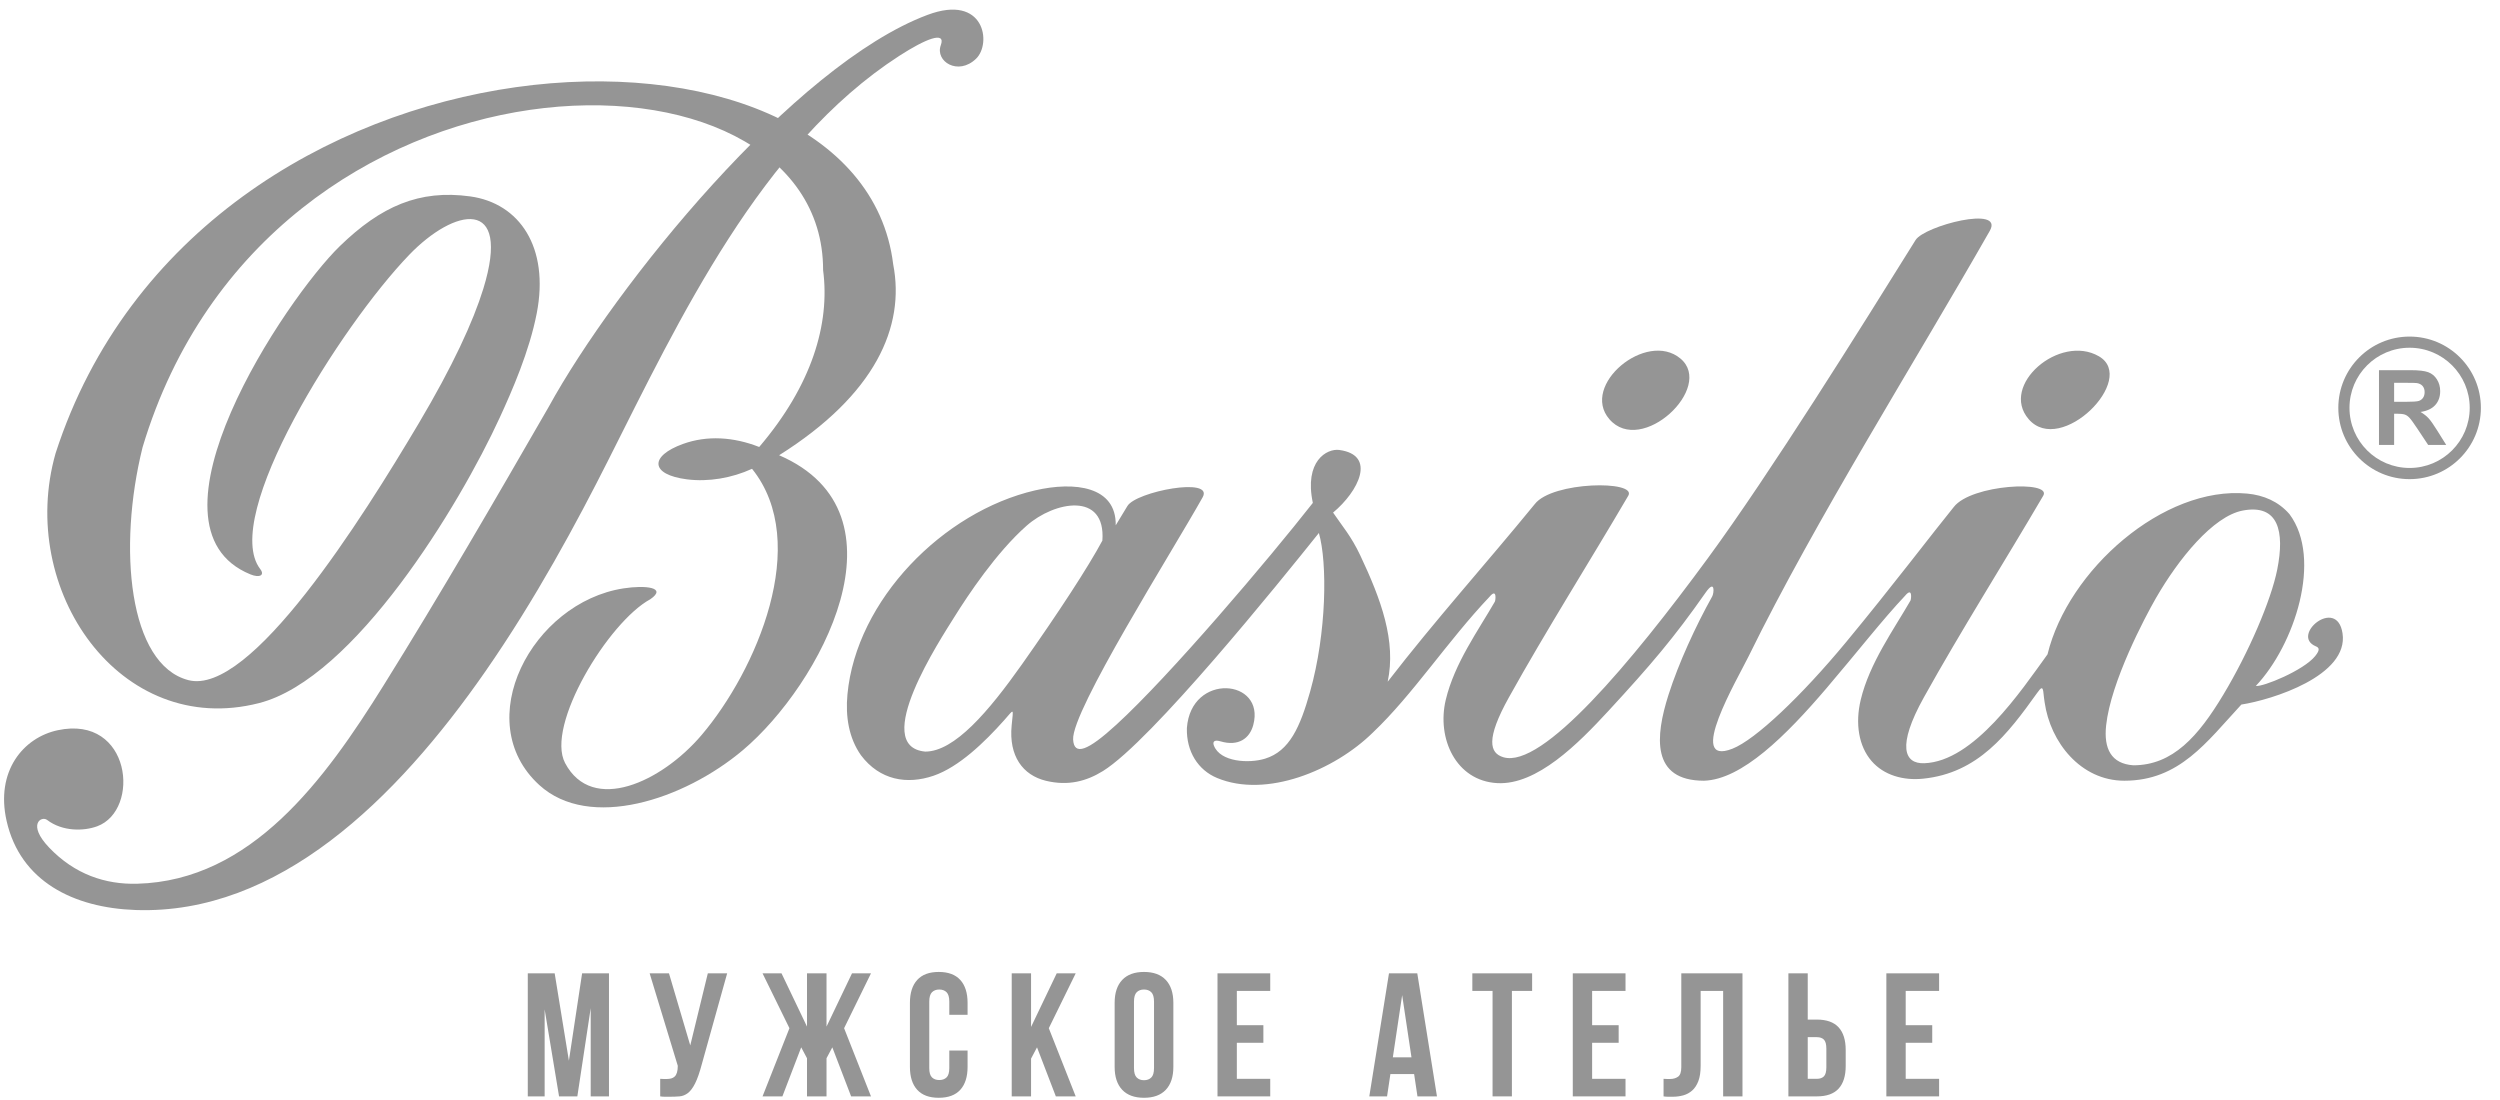 <?xml version="1.0" encoding="UTF-8"?> <svg xmlns="http://www.w3.org/2000/svg" width="125" height="55" viewBox="0 0 125 55" fill="none"><path fill-rule="evenodd" clip-rule="evenodd" d="M28.445 53.035L29.105 48.667H30.449V54.819H29.535V50.408L28.867 54.819H27.953L27.232 50.469V54.819H26.389V48.667H27.734L28.445 53.035Z" fill="#959595"></path><path fill-rule="evenodd" clip-rule="evenodd" d="M33.01 53.941C33.062 53.947 33.118 53.949 33.177 53.949C33.235 53.949 33.291 53.949 33.344 53.949C33.42 53.949 33.492 53.94 33.559 53.923C33.627 53.905 33.685 53.873 33.735 53.826C33.785 53.779 33.823 53.712 33.849 53.624C33.876 53.536 33.889 53.425 33.889 53.29L32.482 48.667H33.449L34.513 52.271L35.391 48.667H36.358L35.093 53.202C34.981 53.624 34.868 53.948 34.754 54.173C34.64 54.399 34.518 54.56 34.389 54.657C34.26 54.753 34.121 54.808 33.972 54.819C33.823 54.831 33.657 54.837 33.475 54.837C33.388 54.837 33.309 54.837 33.238 54.837C33.168 54.837 33.092 54.831 33.01 54.819V53.941Z" fill="#959595"></path><path fill-rule="evenodd" clip-rule="evenodd" d="M39.12 54.819H38.127L39.472 51.41L38.127 48.667H39.076L40.35 51.33V48.667H41.326V51.33L42.6 48.667H43.549L42.205 51.41L43.549 54.819H42.556L41.616 52.367L41.326 52.912V54.819H40.35V52.912L40.06 52.367L39.12 54.819Z" fill="#959595"></path><path fill-rule="evenodd" clip-rule="evenodd" d="M48.379 52.526V53.343C48.379 53.841 48.257 54.223 48.014 54.49C47.771 54.757 47.412 54.889 46.937 54.889C46.463 54.889 46.104 54.757 45.861 54.49C45.618 54.223 45.496 53.841 45.496 53.343V50.144C45.496 49.646 45.618 49.264 45.861 48.997C46.104 48.73 46.463 48.597 46.937 48.597C47.412 48.597 47.771 48.73 48.014 48.997C48.257 49.264 48.379 49.646 48.379 50.144V50.741H47.465V50.082C47.465 49.86 47.419 49.703 47.329 49.612C47.238 49.521 47.116 49.476 46.964 49.476C46.811 49.476 46.69 49.521 46.599 49.612C46.508 49.703 46.463 49.86 46.463 50.082V53.404C46.463 53.627 46.508 53.782 46.599 53.87C46.69 53.958 46.811 54.002 46.964 54.002C47.116 54.002 47.238 53.958 47.329 53.87C47.419 53.782 47.465 53.627 47.465 53.404V52.526H48.379Z" fill="#959595"></path><path fill-rule="evenodd" clip-rule="evenodd" d="M51.851 52.367L51.553 52.93V54.819H50.586V48.667H51.553V51.348L52.836 48.667H53.785L52.44 51.41L53.785 54.819H52.792L51.851 52.367Z" fill="#959595"></path><path fill-rule="evenodd" clip-rule="evenodd" d="M56.699 53.404C56.699 53.627 56.745 53.784 56.835 53.874C56.926 53.965 57.048 54.011 57.2 54.011C57.352 54.011 57.474 53.965 57.565 53.874C57.656 53.784 57.701 53.627 57.701 53.404V50.082C57.701 49.86 57.656 49.703 57.565 49.612C57.474 49.521 57.352 49.476 57.2 49.476C57.048 49.476 56.926 49.521 56.835 49.612C56.745 49.703 56.699 49.86 56.699 50.082V53.404ZM55.732 50.144C55.732 49.646 55.858 49.264 56.11 48.997C56.362 48.73 56.725 48.597 57.2 48.597C57.675 48.597 58.038 48.73 58.29 48.997C58.542 49.264 58.668 49.646 58.668 50.144V53.343C58.668 53.841 58.542 54.223 58.29 54.49C58.038 54.757 57.675 54.889 57.2 54.889C56.725 54.889 56.362 54.757 56.11 54.49C55.858 54.223 55.732 53.841 55.732 53.343V50.144Z" fill="#959595"></path><path fill-rule="evenodd" clip-rule="evenodd" d="M61.842 51.26H63.169V52.139H61.842V53.941H63.512V54.819H60.875V48.667H63.512V49.546H61.842V51.26Z" fill="#959595"></path><path fill-rule="evenodd" clip-rule="evenodd" d="M71.848 54.819H70.873L70.706 53.703H69.52L69.353 54.819H68.465L69.449 48.667H70.864L71.848 54.819ZM69.642 52.868H70.574L70.108 49.757L69.642 52.868Z" fill="#959595"></path><path fill-rule="evenodd" clip-rule="evenodd" d="M73.617 48.667H76.606V49.546H75.595V54.819H74.628V49.546H73.617V48.667Z" fill="#959595"></path><path fill-rule="evenodd" clip-rule="evenodd" d="M79.606 51.26H80.933V52.139H79.606V53.941H81.276V54.819H78.639V48.667H81.276V49.546H79.606V51.26Z" fill="#959595"></path><path fill-rule="evenodd" clip-rule="evenodd" d="M86.157 49.546H85.032V53.29C85.032 53.601 84.994 53.855 84.918 54.055C84.841 54.254 84.739 54.411 84.61 54.525C84.481 54.639 84.333 54.72 84.166 54.767C83.999 54.813 83.825 54.837 83.643 54.837C83.555 54.837 83.476 54.837 83.406 54.837C83.336 54.837 83.26 54.831 83.178 54.819V53.941C83.23 53.947 83.286 53.949 83.345 53.949C83.403 53.949 83.459 53.949 83.512 53.949C83.664 53.949 83.794 53.911 83.903 53.835C84.011 53.759 84.065 53.601 84.065 53.361V48.667H87.124V54.819H86.157V49.546Z" fill="#959595"></path><path fill-rule="evenodd" clip-rule="evenodd" d="M90.844 53.941C90.996 53.941 91.113 53.9 91.195 53.818C91.277 53.736 91.318 53.583 91.318 53.361V52.438C91.318 52.215 91.277 52.063 91.195 51.98C91.113 51.899 90.996 51.858 90.844 51.858H90.387V53.941H90.844ZM89.42 54.819V48.667H90.387V50.979H90.844C91.33 50.979 91.692 51.108 91.929 51.365C92.166 51.623 92.285 52.001 92.285 52.499V53.299C92.285 53.797 92.166 54.175 91.929 54.433C91.692 54.691 91.33 54.819 90.844 54.819H89.42Z" fill="#959595"></path><path fill-rule="evenodd" clip-rule="evenodd" d="M95.285 51.26H96.612V52.139H95.285V53.941H96.955V54.819H94.318V48.667H96.955V49.546H95.285V51.26Z" fill="#959595"></path><path d="M112.79 34.298C113.141 34.352 115.175 33.527 115.759 32.804C116.031 32.468 115.938 32.377 115.789 32.315C114.5 31.774 116.843 29.81 117.126 31.664C117.451 33.785 113.606 34.989 112.068 35.228C110.326 37.108 108.972 39.036 106.217 39.036C104.038 39.036 102.515 37.117 102.231 35.111C102.206 34.933 102.187 34.808 102.177 34.685C102.144 34.291 102.06 34.363 101.857 34.647C100.378 36.716 98.902 38.654 96.158 38.934C95.164 39.036 94.189 38.764 93.57 38.042C92.94 37.305 92.751 36.188 93.036 34.991C93.473 33.16 94.699 31.463 95.525 30.026C95.557 29.967 95.642 29.324 95.257 29.784C94.135 30.97 92.849 32.625 91.325 34.411C89.294 36.792 87.089 38.981 85.199 39.036C82.546 39.036 82.763 36.817 83.424 34.744C83.93 33.156 84.781 31.309 85.612 29.818C85.7 29.663 85.773 28.927 85.283 29.627C83.699 31.892 82.533 33.256 80.427 35.54C78.908 37.187 76.848 39.264 74.863 39.156C72.785 39.042 71.83 36.909 72.288 34.991C72.725 33.16 73.918 31.518 74.744 30.08C74.777 30.021 74.862 29.378 74.476 29.839C72.367 32.066 70.646 34.727 68.646 36.625C66.714 38.525 63.313 39.925 60.852 38.898C59.904 38.503 59.315 37.58 59.344 36.404C59.547 33.614 63.285 33.932 62.663 36.251C62.483 36.922 61.922 37.333 61.025 37.067C60.661 36.958 60.638 37.131 60.695 37.279C61.013 38.108 62.452 38.18 63.251 37.934C64.481 37.557 65.01 36.34 65.505 34.584C66.335 31.637 66.374 28.137 65.944 26.649C63.97 29.115 57.573 37.049 55.147 38.552C54.321 39.064 53.406 39.307 52.298 39.04C51.136 38.759 50.436 37.799 50.582 36.278C50.67 35.367 50.722 35.434 50.206 36.014C49.229 37.111 47.947 38.351 46.68 38.786C45.351 39.241 43.989 39.012 43.049 37.764C42.446 36.906 42.267 35.842 42.372 34.719C42.814 29.997 47.158 25.584 51.754 24.519C53.733 24.06 55.82 24.314 55.786 26.266L56.37 25.302C56.797 24.579 60.714 23.826 60.132 24.865C58.597 27.607 53.578 35.541 53.656 36.974C53.701 37.803 54.384 37.549 55.818 36.234C58.463 33.82 63.406 27.997 65.642 25.145C65.199 23.048 66.349 22.416 66.963 22.498C68.845 22.752 67.922 24.575 66.654 25.629C67.11 26.303 67.557 26.803 68.013 27.769C69.059 29.985 69.817 32.053 69.384 34.086C71.81 30.949 74.224 28.279 76.741 25.202C77.621 24.065 81.867 24.011 81.415 24.784C79.463 28.116 77.307 31.521 75.445 34.87C74.278 36.968 74.486 37.654 75.165 37.861C77.109 38.454 81.555 33.138 85.388 27.917C88.515 23.657 93.016 16.436 95.779 12.002C96.221 11.293 100.226 10.248 99.489 11.543C95.781 18.055 90.771 26.002 87.437 32.803C86.875 33.95 84.269 38.361 86.623 37.435C87.77 36.983 90.059 34.818 92.312 32.097C94.564 29.377 96.761 26.486 97.691 25.348C98.571 24.212 102.616 24.011 102.163 24.784C100.211 28.116 98.055 31.521 96.193 34.87C94.83 37.321 95.217 38.195 96.209 38.162C98.701 38.078 101.056 34.539 102.376 32.717C103.401 28.497 108.178 24.285 112.357 24.679C113.183 24.757 113.92 25.071 114.473 25.706C116.139 27.939 114.727 32.255 112.79 34.298ZM106.664 38.265C108.647 38.265 109.923 36.801 111.16 34.745C112.434 32.628 113.557 30.013 113.863 28.471C114.24 26.566 113.924 25.191 112.14 25.527C110.652 25.809 108.924 27.948 107.799 29.901C107.257 30.843 105.541 34.079 105.306 36.272C105.181 37.435 105.559 38.186 106.664 38.265ZM46.261 37.58C47.722 37.58 49.423 35.588 51.105 33.207C52.944 30.602 54.418 28.338 55.119 27.029C55.298 24.57 52.722 25.06 51.333 26.284C49.815 27.621 48.383 29.782 47.727 30.835C47.025 31.961 43.495 37.319 46.261 37.58Z" fill="#959595"></path><path d="M80.466 20.957C79.005 19.258 82.321 16.503 84.023 17.928C85.738 19.365 82.07 22.822 80.466 20.957Z" fill="#959595"></path><path d="M101.432 20.957C99.97 19.258 102.985 16.675 104.947 17.816C106.892 18.948 103.035 22.822 101.432 20.957Z" fill="#959595"></path><path fill-rule="evenodd" clip-rule="evenodd" d="M120.48 23.957C122.448 23.957 124.044 22.361 124.044 20.392C124.044 18.424 122.448 16.829 120.48 16.829C118.512 16.829 116.916 18.424 116.916 20.392C116.916 22.361 118.512 23.957 120.48 23.957ZM118.949 22.248V18.509H120.539C120.938 18.509 121.229 18.544 121.41 18.61C121.592 18.677 121.737 18.796 121.845 18.968C121.954 19.14 122.009 19.336 122.009 19.557C122.009 19.838 121.927 20.07 121.763 20.252C121.598 20.435 121.352 20.55 121.025 20.598C121.188 20.693 121.322 20.797 121.427 20.911C121.533 21.025 121.675 21.229 121.856 21.519L122.312 22.248H121.409L120.868 21.432C120.675 21.141 120.541 20.959 120.468 20.884C120.397 20.809 120.321 20.756 120.241 20.729C120.161 20.701 120.033 20.686 119.859 20.686H119.706V22.248H118.949ZM119.706 20.091H120.265C120.627 20.091 120.852 20.076 120.943 20.046C121.032 20.015 121.103 19.962 121.154 19.887C121.205 19.812 121.231 19.718 121.231 19.606C121.231 19.48 121.197 19.379 121.13 19.3C121.063 19.223 120.968 19.174 120.846 19.154C120.784 19.144 120.6 19.141 120.295 19.141H119.706V20.091ZM120.48 23.398C122.14 23.398 123.486 22.053 123.486 20.392C123.486 18.733 122.14 17.387 120.48 17.387C118.82 17.387 117.474 18.733 117.474 20.392C117.474 22.053 118.82 23.398 120.48 23.398Z" fill="#959595"></path><path d="M30.405 23.024C28.838 26.131 26.782 29.953 24.278 33.558C19.805 39.997 13.901 45.745 6.789 45.501C3.663 45.394 1.013 44.058 0.331 41.05C-0.235 38.556 1.166 36.878 2.887 36.511C6.56 35.728 7.046 40.508 4.857 41.315C4.187 41.561 3.126 41.584 2.354 40.996C2.076 40.784 1.338 41.206 2.458 42.38C3.731 43.714 5.262 44.23 6.86 44.187C12.573 44.034 16.243 38.984 19.175 34.277C22.059 29.646 24.714 25.066 27.432 20.349C30.755 14.291 39.687 3.245 46.382 0.742C49.233 -0.323 49.592 2.171 48.806 2.933C47.905 3.808 46.744 3.067 47.04 2.261C47.31 1.526 46.265 1.952 44.965 2.792C38.045 7.262 33.963 15.97 30.405 23.024Z" fill="#959595"></path><path d="M26.966 39.253C23.468 36.063 26.606 30.126 31.175 29.419C32.272 29.25 33.374 29.369 32.517 29.961C30.428 31.091 27.263 36.279 28.255 38.154C29.609 40.711 33.076 39.114 35.088 36.742C37.797 33.549 40.59 27.157 37.602 23.44C36.591 23.904 35.421 24.103 34.353 23.968C32.5 23.733 32.464 22.804 34.155 22.195C35.356 21.762 36.679 21.845 37.96 22.349C40.582 19.274 41.511 16.209 41.155 13.508C41.177 1.312 13.42 1.375 7.128 22.367C5.878 27.4 6.433 33.227 9.416 34.006C12.523 34.818 18.102 25.94 20.943 21.157C22.622 18.329 23.659 16.087 24.167 14.434C25.594 9.786 22.709 10.407 20.461 12.741C17.02 16.316 11.014 25.85 13.012 28.453C13.257 28.773 12.964 28.901 12.521 28.719C6.683 26.334 14.284 14.929 16.998 12.3C19.046 10.316 20.959 9.469 23.508 9.82C25.978 10.16 27.476 12.365 26.838 15.66C26.468 17.57 25.604 19.537 24.994 20.866C22.974 25.269 17.719 33.934 12.951 35.155C5.995 36.935 0.831 29.483 2.781 22.658C9.99 0.397 42.962 -0.729 44.66 13.218C45.265 16.326 43.775 19.73 38.956 22.762C45.684 25.669 40.989 34.26 37.155 37.498C34.185 40.006 29.464 41.532 26.966 39.253Z" fill="#959595"></path></svg> 
